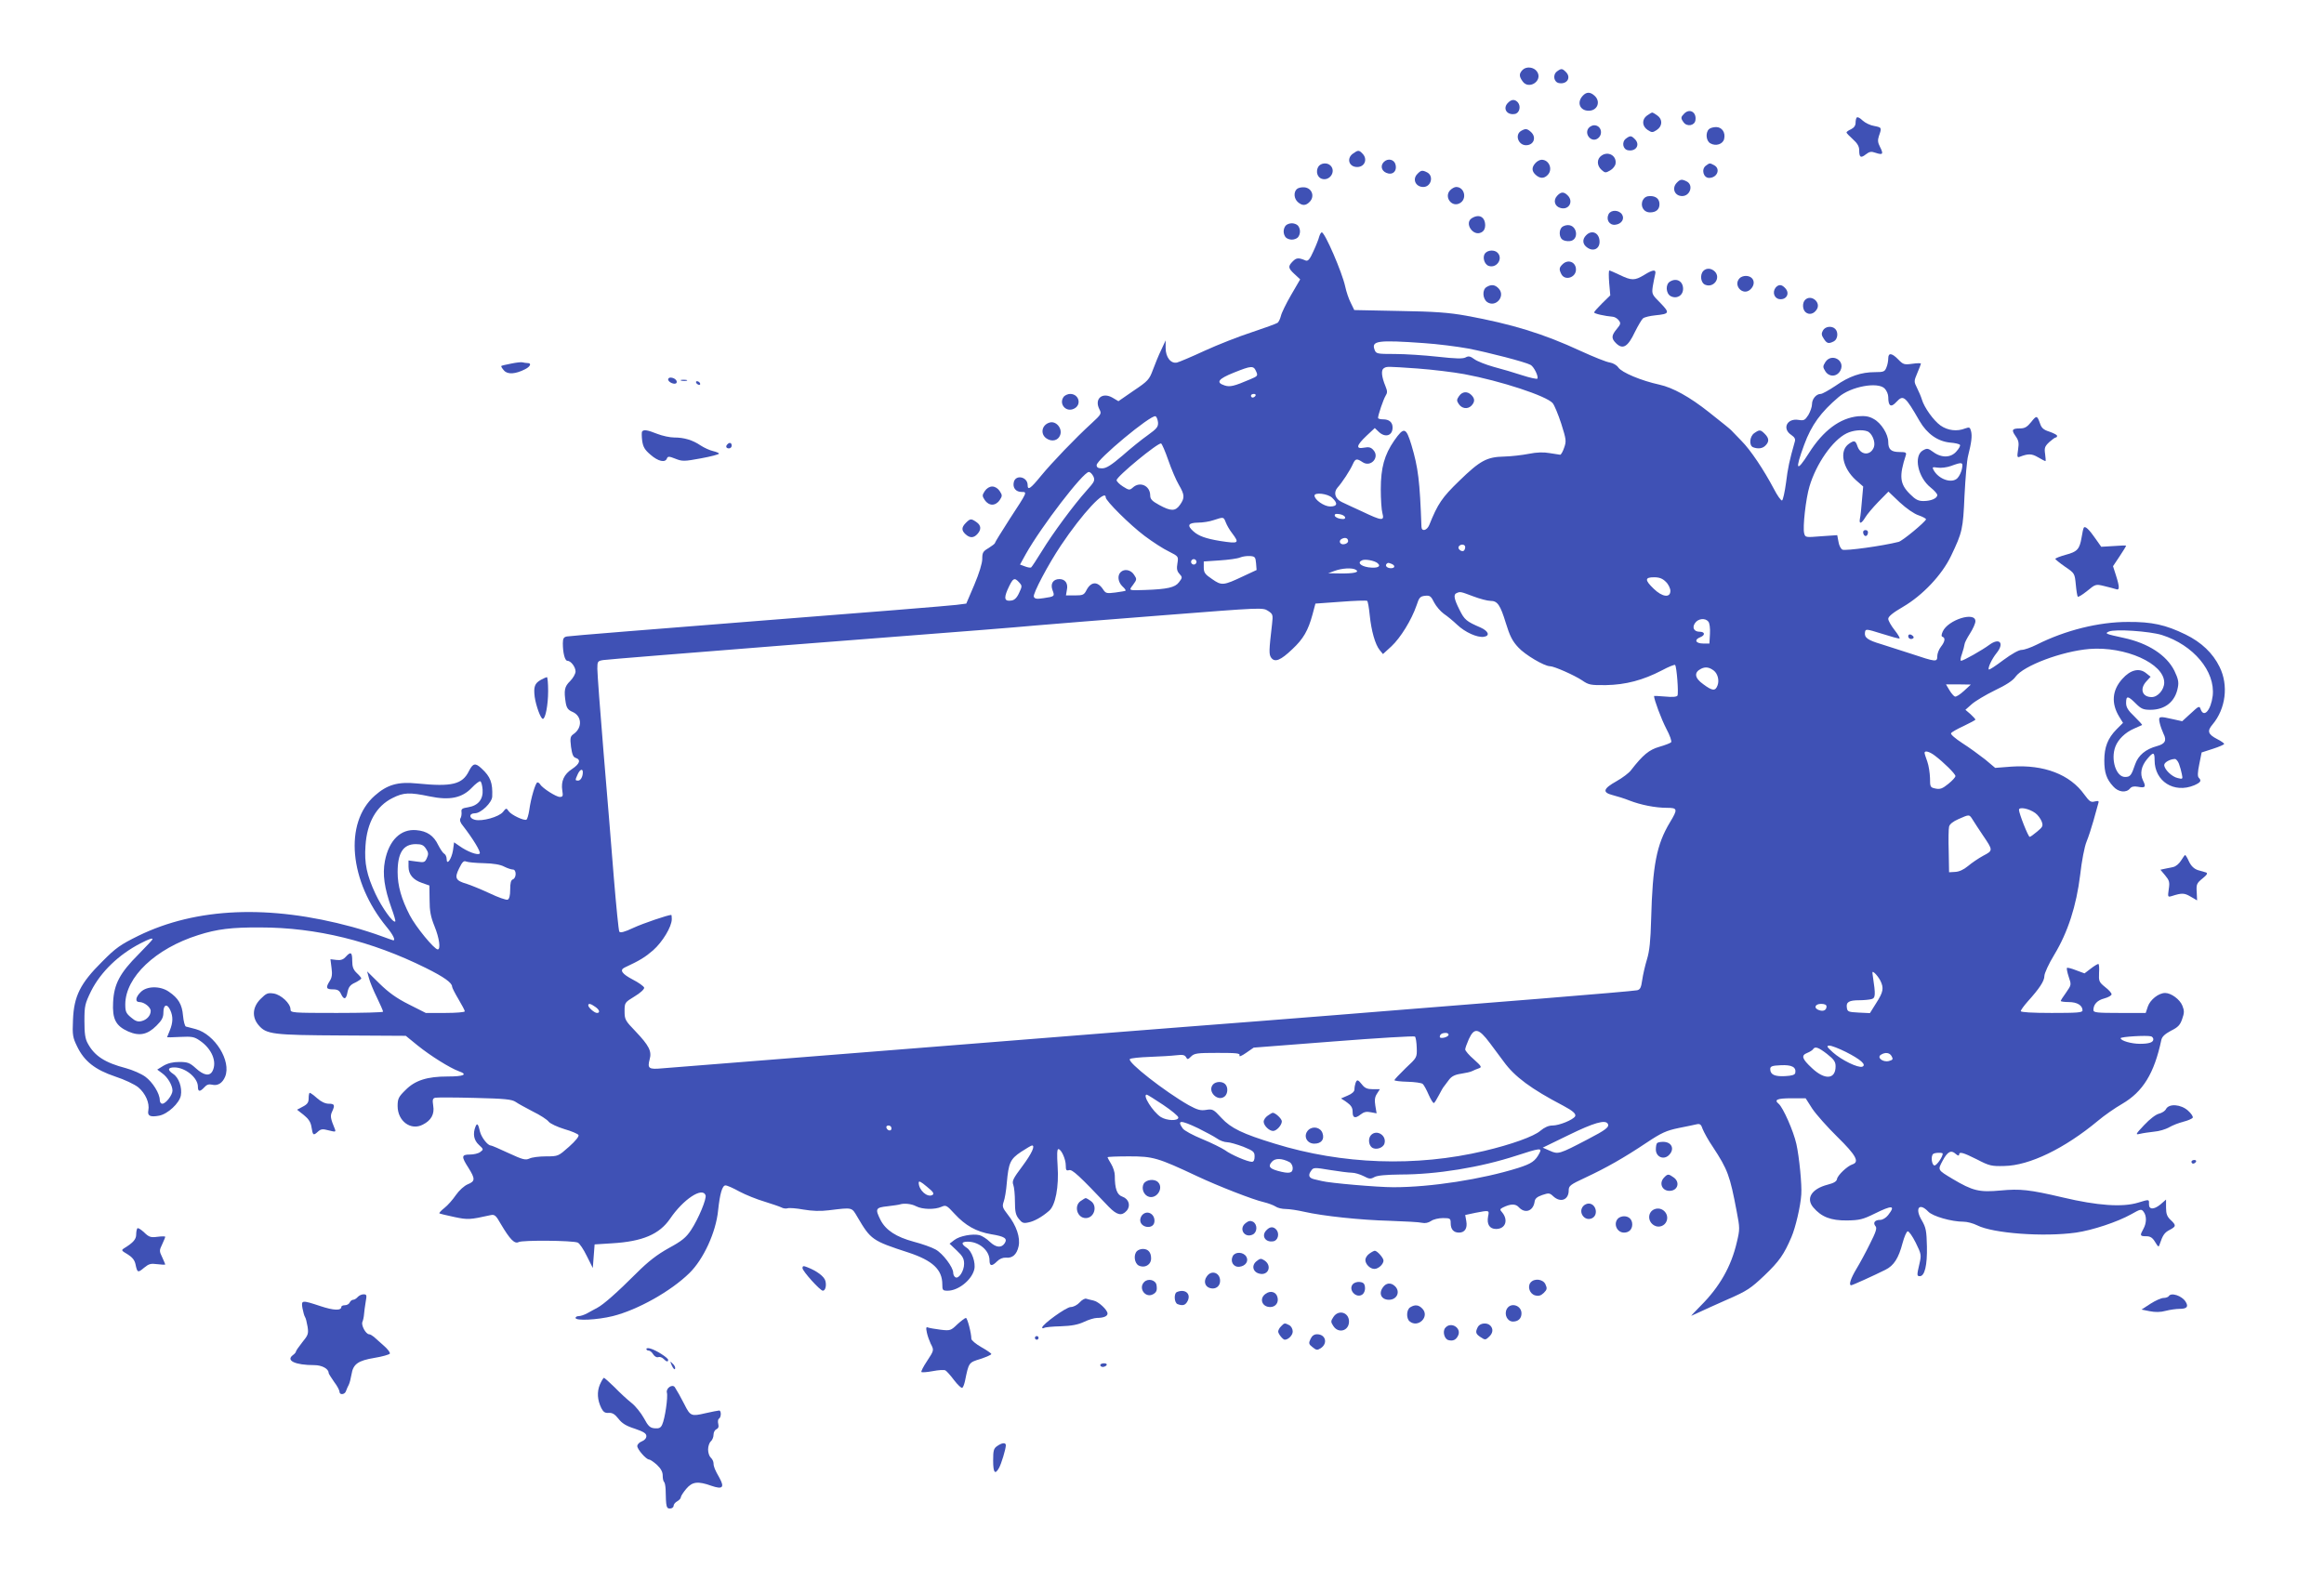 <?xml version="1.0" standalone="no"?>
<!DOCTYPE svg PUBLIC "-//W3C//DTD SVG 20010904//EN"
 "http://www.w3.org/TR/2001/REC-SVG-20010904/DTD/svg10.dtd">
<svg version="1.0" xmlns="http://www.w3.org/2000/svg"
 width="1280pt" height="878pt" viewBox="0 0 1280 878"
 preserveAspectRatio="xMidYMid meet">
<g transform="translate(0,878) scale(0.1,-0.1)"
fill="#3f51b5" stroke="none">
<path d="M8386 8395 c-20 -21 -20 -35 0 -63 34 -49 113 3 80 53 -17 26 -59 31
-80 10z"/>
<path d="M8576 8387 c-26 -19 -18 -61 12 -65 44 -7 67 32 36 62 -19 19 -25 20
-48 3z"/>
<path d="M8717 8252 c-34 -37 -15 -82 33 -82 49 0 68 51 32 83 -24 22 -45 21
-65 -1z"/>
<path d="M8306 8214 c-31 -30 -8 -69 36 -62 26 3 37 41 18 64 -16 18 -35 18
-54 -2z"/>
<path d="M9276 8154 c-19 -19 -20 -25 -3 -48 19 -26 61 -18 65 12 7 44 -32 67
-62 36z"/>
<path d="M9072 8144 c-30 -21 -29 -59 3 -80 23 -15 27 -15 50 0 32 21 33 59 3
80 -12 9 -25 16 -28 16 -3 0 -16 -7 -28 -16z"/>
<path d="M10227 8133 c-4 -3 -7 -17 -7 -30 0 -15 -9 -27 -25 -35 -14 -6 -25
-14 -25 -18 0 -3 16 -20 35 -37 25 -22 35 -40 35 -60 0 -40 8 -46 37 -23 20
15 29 17 54 8 39 -13 44 -7 24 32 -13 25 -14 38 -6 62 16 45 15 46 -26 54 -21
3 -50 17 -64 30 -14 14 -28 21 -32 17z"/>
<path d="M8750 8075 c-26 -32 13 -81 48 -59 34 22 22 74 -18 74 -10 0 -23 -7
-30 -15z"/>
<path d="M9412 8068 c-20 -20 -15 -66 9 -78 30 -17 68 -4 75 24 9 36 -12 66
-44 66 -16 0 -33 -5 -40 -12z"/>
<path d="M8378 8059 c-36 -21 -16 -79 27 -79 43 0 59 44 27 73 -21 19 -30 20
-54 6z"/>
<path d="M8956 8017 c-26 -19 -18 -61 12 -65 44 -7 67 32 36 62 -19 19 -25 20
-48 3z"/>
<path d="M7452 7934 c-37 -26 -23 -74 23 -74 42 0 59 44 29 74 -19 20 -24 20
-52 0z"/>
<path d="M8821 7923 c-27 -18 -27 -55 0 -79 19 -17 23 -17 47 -3 15 8 28 25
30 37 7 44 -40 71 -77 45z"/>
<path d="M7622 7888 c-20 -20 -14 -48 13 -60 34 -15 61 8 51 46 -7 28 -42 36
-64 14z"/>
<path d="M8457 7882 c-22 -24 -21 -45 1 -65 23 -21 46 -22 66 -1 30 30 9 84
-33 84 -10 0 -25 -8 -34 -18z"/>
<path d="M7260 7860 c-14 -26 -4 -57 20 -65 44 -14 80 41 48 73 -19 19 -56 14
-68 -8z"/>
<path d="M9395 7867 c-26 -20 -13 -67 18 -67 45 0 65 50 28 70 -25 13 -24 13
-46 -3z"/>
<path d="M7805 7820 c-27 -29 -7 -70 34 -70 43 0 59 60 22 80 -27 14 -35 13
-56 -10z"/>
<path d="M9236 7774 c-30 -30 -13 -74 29 -74 44 0 63 60 26 80 -27 14 -37 13
-55 -6z"/>
<path d="M7142 7738 c-18 -18 -15 -52 6 -71 25 -22 45 -21 67 3 27 30 10 74
-30 78 -17 2 -36 -3 -43 -10z"/>
<path d="M7986 7731 c-33 -37 10 -94 53 -71 43 22 28 90 -19 90 -9 0 -25 -9
-34 -19z"/>
<path d="M8576 7701 c-23 -25 -13 -59 20 -67 46 -12 72 37 38 70 -21 21 -37
20 -58 -3z"/>
<path d="M9049 7679 c-17 -33 3 -69 39 -69 33 0 52 16 52 45 0 29 -19 45 -52
45 -18 0 -31 -7 -39 -21z"/>
<path d="M8860 7601 c-16 -31 4 -63 37 -59 34 4 52 32 37 56 -16 26 -60 28
-74 3z"/>
<path d="M8108 7579 c-46 -26 5 -104 51 -79 14 7 21 21 21 38 0 46 -32 65 -72
41z"/>
<path d="M7082 7538 c-7 -7 -12 -21 -12 -33 0 -12 5 -26 12 -33 7 -7 21 -12
33 -12 12 0 26 5 33 12 7 7 12 21 12 33 0 12 -5 26 -12 33 -7 7 -21 12 -33 12
-12 0 -26 -5 -33 -12z"/>
<path d="M8602 7528 c-16 -16 -15 -53 2 -67 8 -7 27 -11 43 -9 51 6 41 88 -11
88 -12 0 -27 -5 -34 -12z"/>
<path d="M7266 7477 c-3 -13 -17 -49 -32 -81 -20 -45 -30 -56 -43 -51 -38 16
-50 16 -70 -4 -28 -28 -27 -38 9 -71 l31 -29 -50 -86 c-28 -48 -53 -100 -56
-115 -4 -16 -12 -33 -18 -38 -7 -5 -70 -28 -142 -52 -71 -23 -188 -69 -260
-102 -71 -33 -140 -62 -152 -65 -34 -8 -63 29 -63 80 l0 42 -24 -52 c-14 -28
-34 -78 -46 -110 -20 -54 -27 -62 -106 -115 l-84 -58 -32 19 c-57 33 -102 -6
-73 -63 13 -25 11 -28 -43 -78 -90 -82 -219 -217 -279 -290 -57 -70 -73 -81
-73 -50 0 45 -65 60 -76 17 -8 -32 11 -55 43 -55 32 0 32 1 -66 -149 -44 -69
-81 -128 -81 -132 0 -4 -16 -16 -35 -28 -31 -18 -35 -25 -35 -60 0 -24 -17
-79 -44 -143 l-44 -103 -54 -7 c-29 -4 -519 -44 -1088 -88 -569 -45 -1045 -83
-1057 -86 -18 -3 -23 -11 -23 -38 0 -52 11 -96 25 -96 19 0 45 -34 45 -59 0
-12 -13 -36 -30 -53 -31 -30 -35 -51 -24 -120 5 -28 13 -39 36 -49 53 -22 57
-87 8 -122 -19 -13 -21 -21 -15 -71 6 -42 12 -57 26 -61 30 -10 22 -33 -20
-61 -45 -29 -62 -68 -54 -119 5 -30 3 -35 -14 -35 -20 0 -95 48 -108 69 -3 6
-10 11 -15 11 -10 0 -36 -86 -45 -153 -4 -26 -11 -49 -15 -52 -13 -8 -84 26
-98 46 -13 19 -14 19 -32 -4 -22 -27 -114 -53 -154 -43 -34 8 -34 36 0 36 33
0 94 59 95 92 3 76 -9 109 -59 155 -34 32 -47 29 -69 -14 -36 -74 -94 -88
-284 -69 -107 11 -166 -6 -235 -67 -170 -150 -141 -473 66 -724 34 -41 50 -73
36 -73 -2 0 -32 11 -68 24 -35 13 -106 36 -158 50 -456 124 -859 107 -1178
-49 -99 -49 -124 -66 -200 -143 -120 -119 -155 -190 -160 -320 -4 -84 -1 -98
23 -147 39 -81 99 -128 209 -165 52 -17 107 -43 128 -60 39 -33 63 -86 55
-127 -6 -30 10 -38 59 -29 48 9 112 69 120 111 8 44 -11 99 -42 119 -33 22
-30 36 6 36 61 0 130 -57 130 -106 0 -29 11 -30 36 -3 12 14 25 18 41 14 32
-8 58 8 73 44 35 86 -56 233 -162 262 -24 6 -48 13 -54 14 -6 2 -13 29 -16 60
-5 62 -26 97 -78 132 -47 33 -122 32 -155 -2 -29 -28 -32 -55 -7 -55 26 0 62
-28 62 -49 0 -25 -21 -49 -51 -56 -19 -5 -34 0 -57 20 -28 23 -32 33 -32 73 1
150 167 307 402 381 103 33 184 43 342 42 308 0 613 -75 911 -223 101 -50 145
-82 145 -103 0 -6 16 -37 35 -69 19 -32 35 -62 35 -67 0 -5 -48 -9 -107 -9
l-108 0 -93 47 c-68 34 -112 66 -162 115 l-68 67 10 -37 c5 -20 25 -69 44
-107 19 -39 34 -74 34 -78 0 -4 -115 -7 -255 -7 -248 0 -255 1 -255 20 0 32
-51 80 -92 87 -33 5 -41 2 -73 -30 -44 -44 -49 -99 -11 -144 43 -51 78 -55
461 -57 l350 -2 65 -53 c72 -58 178 -124 227 -142 52 -18 28 -29 -61 -29 -113
0 -180 -21 -233 -75 -38 -37 -43 -48 -43 -88 0 -83 73 -137 139 -102 46 23 65
58 57 104 -5 33 -3 40 11 44 10 2 108 2 218 -1 168 -4 204 -8 225 -22 14 -10
57 -33 95 -53 39 -19 78 -44 87 -56 9 -11 48 -29 87 -41 39 -11 73 -26 77 -32
5 -7 -16 -33 -52 -65 -59 -52 -59 -53 -126 -53 -37 0 -78 -5 -92 -12 -22 -10
-37 -6 -115 30 -49 23 -93 42 -98 42 -17 0 -51 44 -59 75 -10 44 -16 51 -25
29 -16 -40 -9 -75 18 -100 27 -25 27 -26 8 -40 -10 -8 -36 -14 -57 -14 -47 0
-48 -11 -8 -73 38 -61 38 -74 -4 -91 -19 -8 -47 -33 -65 -59 -17 -25 -45 -57
-63 -71 -18 -14 -30 -27 -28 -30 3 -2 39 -11 82 -20 75 -16 86 -15 199 10 23
5 30 0 57 -48 51 -86 76 -112 99 -100 21 11 296 9 325 -3 10 -4 32 -37 50 -74
l33 -66 5 65 5 65 95 6 c170 10 262 50 321 136 72 106 177 176 195 129 7 -19
-39 -130 -80 -192 -27 -41 -50 -60 -122 -99 -66 -37 -113 -73 -179 -139 -107
-107 -181 -172 -215 -190 -14 -7 -38 -21 -55 -30 -16 -9 -38 -16 -47 -16 -10
0 -18 -4 -18 -10 0 -17 120 -11 205 10 136 34 319 136 422 237 77 75 146 224
158 344 10 94 23 139 41 139 9 0 43 -15 77 -34 34 -18 96 -43 137 -55 41 -13
83 -27 93 -32 10 -6 26 -8 35 -5 10 3 49 0 87 -7 47 -8 93 -10 140 -4 133 16
125 18 158 -38 73 -124 81 -130 281 -195 133 -44 186 -94 186 -175 0 -32 2
-35 30 -35 58 0 132 59 146 117 9 36 -13 101 -41 119 -33 22 -31 34 5 34 63 0
120 -49 120 -102 0 -34 13 -35 42 -6 14 14 32 21 48 20 36 -4 60 17 70 62 11
48 -12 116 -60 176 -28 36 -31 44 -22 70 6 16 14 62 17 102 10 113 19 133 79
173 29 19 56 35 60 35 19 0 -1 -44 -53 -114 -51 -68 -58 -82 -50 -103 5 -13 9
-55 9 -92 0 -54 4 -74 21 -95 18 -23 26 -26 53 -20 32 6 75 30 114 64 35 29
55 132 47 248 -4 61 -3 92 4 92 16 0 41 -55 41 -90 0 -26 3 -30 18 -26 17 6
56 -30 219 -202 45 -46 71 -52 98 -22 24 27 13 65 -23 78 -30 10 -42 43 -42
117 0 17 -9 45 -20 63 -11 18 -20 35 -20 37 0 3 54 5 119 5 132 0 157 -7 376
-110 115 -54 307 -129 365 -142 25 -6 54 -17 65 -24 11 -8 36 -14 57 -14 20 0
65 -7 100 -15 105 -24 314 -46 473 -50 83 -3 162 -7 177 -11 17 -4 35 0 50 10
12 9 42 16 65 16 40 0 43 -2 43 -28 0 -34 16 -52 46 -52 32 0 47 24 40 63 l-6
34 56 12 c78 15 77 15 70 -20 -8 -43 8 -69 44 -69 52 0 69 49 33 92 -13 14
-12 18 4 26 42 21 70 22 88 2 34 -37 79 -22 87 29 2 18 13 28 42 38 36 12 41
12 61 -7 40 -37 85 -20 85 32 0 26 8 32 94 72 113 53 209 107 336 192 81 54
108 66 175 80 44 9 90 18 101 21 17 4 24 -2 32 -27 7 -17 31 -62 56 -98 82
-125 94 -158 131 -354 18 -93 18 -100 1 -171 -31 -134 -95 -246 -199 -350 -33
-33 -56 -58 -51 -55 5 2 25 11 44 20 19 9 89 41 155 70 108 47 128 61 202 131
83 79 109 117 150 213 22 51 50 169 54 234 4 52 -11 206 -27 278 -16 72 -73
200 -97 221 -28 23 -9 31 71 31 l77 0 37 -58 c21 -31 83 -101 138 -155 102
-100 123 -138 83 -151 -28 -9 -81 -59 -85 -80 -2 -14 -17 -23 -52 -32 -88 -23
-121 -75 -79 -125 45 -53 97 -73 186 -72 69 1 88 6 151 37 99 49 118 47 75 -8
-12 -15 -30 -26 -44 -26 -29 0 -41 -16 -25 -35 9 -10 2 -32 -31 -97 -22 -45
-56 -108 -75 -139 -31 -52 -43 -89 -28 -89 7 0 124 53 188 85 47 23 73 64 95
148 9 33 21 62 28 64 6 2 26 -26 44 -62 31 -63 32 -68 21 -116 -15 -64 -15
-69 2 -69 27 0 41 61 39 163 -2 86 -5 104 -28 144 -40 66 -15 101 35 49 24
-26 128 -56 195 -56 20 0 53 -9 75 -20 87 -44 364 -65 544 -40 91 13 229 59
304 101 53 30 56 30 69 13 17 -23 16 -62 -2 -94 -20 -36 -19 -40 15 -40 23 0
35 -7 50 -32 17 -28 20 -30 25 -12 17 50 26 64 55 79 36 19 37 25 5 55 -19 18
-25 33 -25 68 l0 44 -31 -27 c-37 -30 -64 -29 -63 3 1 26 2 26 -60 7 -86 -26
-222 -17 -416 29 -183 43 -234 48 -341 38 -118 -11 -154 -2 -265 64 -83 50
-82 48 -55 99 27 51 47 62 72 39 11 -10 19 -12 19 -6 0 20 21 14 99 -25 67
-35 80 -38 150 -36 138 2 332 96 516 249 33 28 93 70 133 93 115 67 177 168
216 352 4 19 20 33 53 51 39 19 51 32 62 65 12 34 12 45 1 73 -14 35 -62 70
-95 70 -36 0 -82 -37 -95 -74 l-12 -36 -144 0 c-124 0 -144 2 -144 16 0 31 21
54 60 64 22 6 40 16 40 23 0 7 -16 25 -36 40 -33 27 -35 32 -33 78 2 27 0 49
-4 49 -4 0 -23 -11 -42 -26 l-34 -26 -46 17 c-25 10 -48 16 -51 13 -2 -3 2
-25 10 -49 15 -44 15 -44 -14 -86 -17 -23 -30 -44 -30 -47 0 -3 20 -6 44 -6
46 0 76 -18 76 -46 0 -12 -29 -14 -170 -14 -109 0 -170 4 -170 10 0 6 17 29
38 53 65 72 92 113 92 141 0 14 24 67 54 116 76 126 122 270 143 440 8 74 24
157 35 183 11 27 28 79 38 115 10 37 21 77 25 90 7 21 5 22 -18 17 -21 -6 -29
0 -57 38 -79 111 -223 166 -401 154 l-90 -7 -56 47 c-32 25 -88 66 -126 90
-38 25 -65 48 -61 54 3 6 35 24 70 40 35 17 64 32 64 35 0 3 -12 16 -27 30
l-28 24 35 31 c19 17 76 51 127 76 61 29 100 54 114 75 44 61 254 140 406 153
198 16 413 -80 413 -185 0 -39 -35 -80 -69 -80 -53 0 -68 46 -28 88 l22 24
-25 20 c-37 30 -86 19 -131 -32 -56 -62 -62 -134 -17 -208 l21 -34 -36 -36
c-48 -49 -67 -98 -67 -171 0 -67 12 -103 49 -143 28 -32 71 -37 92 -12 9 11
22 14 44 10 41 -8 46 -1 28 35 -18 37 -10 79 24 119 33 39 40 38 40 -8 0 -116
107 -184 218 -138 36 16 42 25 25 42 -7 7 -6 31 3 74 l13 65 62 20 c34 11 62
23 62 27 0 4 -17 16 -39 27 -50 26 -56 44 -25 80 73 87 89 216 39 317 -37 76
-100 136 -188 179 -109 53 -184 70 -317 69 -161 0 -345 -46 -502 -125 -32 -16
-69 -29 -83 -29 -16 0 -55 -22 -101 -56 -41 -31 -77 -55 -80 -52 -7 8 17 59
43 91 44 55 16 86 -40 45 -39 -29 -143 -88 -156 -88 -5 0 -3 17 5 38 7 20 13
44 14 52 0 8 14 35 30 60 16 25 30 55 30 68 0 55 -151 8 -180 -57 -8 -18 -8
-27 -1 -29 17 -6 13 -27 -9 -55 -11 -14 -20 -37 -20 -52 0 -33 -7 -32 -145 14
-49 16 -123 40 -162 52 -78 23 -96 37 -91 67 3 18 7 18 93 -9 50 -16 93 -28
97 -26 4 1 -8 22 -27 46 -19 24 -35 52 -35 62 0 13 26 34 81 66 108 63 215
176 265 281 62 130 66 146 74 332 5 96 13 195 20 220 18 71 23 108 16 135 -6
22 -9 23 -32 15 -45 -18 -96 -12 -136 16 -38 27 -90 99 -103 144 -4 14 -16 42
-26 62 -18 36 -18 38 1 83 11 26 20 49 20 52 0 3 -22 3 -48 -1 -44 -6 -50 -4
-77 24 -35 36 -55 38 -55 6 0 -14 -4 -36 -10 -50 -9 -23 -15 -26 -63 -26 -77
0 -143 -23 -217 -75 -36 -24 -73 -45 -82 -45 -25 0 -48 -28 -48 -57 0 -14 -9
-40 -20 -59 -19 -29 -24 -32 -55 -27 -63 10 -91 -49 -39 -83 19 -13 24 -23 19
-38 -29 -102 -38 -143 -48 -225 -7 -52 -17 -96 -22 -98 -6 -1 -26 27 -45 64
-55 104 -128 214 -179 265 -25 26 -50 52 -56 58 -5 6 -60 50 -122 99 -107 85
-200 136 -273 152 -101 22 -208 67 -227 95 -8 12 -28 24 -46 27 -18 2 -90 31
-162 64 -205 95 -378 148 -630 194 -95 17 -172 23 -368 26 l-248 5 -19 39
c-11 21 -25 62 -31 91 -17 78 -112 298 -129 298 -4 0 -10 -10 -14 -23z m576
-587 c75 -5 185 -19 245 -30 113 -22 314 -74 343 -90 19 -10 46 -67 37 -76 -3
-3 -41 5 -84 19 -43 14 -113 35 -156 46 -43 12 -91 31 -106 42 -23 17 -33 19
-49 10 -15 -8 -55 -7 -154 4 -73 8 -179 15 -236 15 -97 0 -103 1 -111 23 -19
50 17 55 271 37z m-924 -155 c11 -24 10 -27 -31 -44 -91 -39 -113 -44 -143
-34 -49 16 -34 36 51 70 97 39 109 40 123 8z m890 15 c81 -6 197 -20 257 -31
199 -37 453 -120 487 -160 9 -11 30 -61 47 -113 27 -86 29 -96 16 -132 -7 -21
-17 -39 -22 -39 -4 1 -30 5 -58 9 -33 6 -71 5 -115 -4 -36 -7 -96 -14 -135
-15 -95 -2 -132 -21 -248 -134 -95 -92 -118 -126 -165 -243 -13 -31 -42 -38
-43 -10 -9 253 -18 326 -55 450 -30 99 -41 102 -95 25 -54 -78 -74 -150 -74
-268 0 -55 4 -115 9 -132 12 -44 -2 -43 -111 9 -49 22 -99 46 -112 52 -37 17
-48 52 -25 79 27 30 70 96 85 130 14 31 21 33 54 11 45 -30 96 27 59 67 -13
15 -25 18 -51 13 -47 -9 -43 12 13 65 l46 43 22 -21 c36 -34 76 -21 76 24 0
29 -19 45 -52 45 -15 0 -28 3 -28 8 0 16 29 101 41 121 11 17 11 26 0 53 -22
53 -25 89 -10 99 18 11 12 11 187 -1z m2572 -110 c11 -11 20 -32 20 -47 0 -51
15 -60 45 -27 38 41 48 33 128 -106 41 -70 99 -111 167 -118 28 -2 53 -8 55
-13 3 -4 -5 -20 -19 -35 -30 -36 -82 -38 -128 -4 -29 21 -34 22 -57 9 -53 -30
-28 -149 43 -205 20 -16 36 -34 36 -41 0 -18 -34 -33 -76 -33 -29 0 -44 8 -74
38 -57 56 -61 99 -23 215 4 14 -1 17 -34 17 -47 0 -63 14 -63 55 0 43 -39 105
-80 127 -26 15 -48 18 -86 15 -100 -10 -192 -78 -271 -203 -70 -110 -78 -95
-26 46 40 109 92 180 190 263 68 58 215 85 253 47z m-3465 -40 c-3 -5 -10 -10
-16 -10 -5 0 -9 5 -9 10 0 6 7 10 16 10 8 0 12 -4 9 -10z m-537 -146 c2 -25
-6 -35 -56 -71 -33 -23 -96 -74 -140 -113 -62 -53 -89 -70 -112 -70 -22 0 -30
5 -30 18 0 30 298 278 324 269 6 -2 12 -17 14 -33z m3907 -50 c26 -10 46 -59
36 -87 -18 -48 -72 -46 -90 3 -11 34 -18 36 -48 15 -54 -38 -35 -133 39 -200
l40 -35 -7 -78 c-3 -42 -8 -87 -11 -99 -6 -32 8 -29 29 6 9 16 42 55 72 86
l56 57 62 -59 c38 -35 80 -64 105 -72 23 -8 41 -18 40 -22 -7 -17 -130 -119
-151 -124 -91 -23 -290 -50 -309 -43 -9 4 -19 23 -22 43 l-7 37 -88 -6 c-86
-7 -88 -7 -94 16 -9 32 9 192 29 258 37 125 127 255 205 293 35 17 85 22 114
11z m-3850 -160 c17 -49 43 -110 58 -135 32 -55 33 -72 6 -110 -25 -36 -50
-36 -114 -1 -40 22 -50 32 -50 54 -1 53 -57 78 -96 42 -17 -15 -21 -15 -54 6
-19 12 -35 28 -35 35 0 20 227 207 245 202 5 -2 23 -44 40 -93z m4371 -46 c-3
-17 -14 -40 -24 -51 -30 -33 -105 -8 -133 45 -8 15 -5 16 23 12 18 -3 51 1 73
9 63 23 68 22 61 -15z m-4784 -42 c10 -23 6 -30 -37 -78 -70 -78 -187 -236
-246 -333 -29 -47 -56 -88 -60 -91 -4 -2 -19 0 -34 6 l-27 10 32 58 c86 153
316 452 347 452 8 0 18 -11 25 -24z m1315 -118 c33 -31 29 -48 -11 -48 -33 0
-86 37 -86 60 0 19 73 11 97 -12z m-1247 2 c0 -19 134 -152 214 -212 44 -33
104 -72 134 -86 53 -27 53 -27 47 -65 -5 -29 -3 -43 11 -58 17 -19 17 -21 -3
-47 -21 -28 -64 -38 -188 -42 -91 -3 -89 -4 -64 29 21 29 21 31 5 55 -18 28
-54 34 -74 14 -19 -19 -14 -55 10 -78 12 -11 20 -21 17 -24 -2 -2 -27 -6 -56
-10 -48 -6 -53 -5 -68 18 -30 45 -66 43 -91 -5 -13 -26 -20 -29 -64 -29 l-49
0 5 30 c8 36 -9 60 -41 60 -35 0 -51 -26 -38 -61 13 -34 12 -35 -49 -44 -38
-6 -49 -4 -54 8 -6 17 80 179 149 282 119 178 247 315 247 265z m1318 -108 c3
-10 -4 -13 -24 -10 -15 2 -29 9 -32 16 -3 10 4 13 24 10 15 -2 29 -9 32 -16z
m-657 -29 c6 -16 21 -42 35 -60 42 -56 38 -59 -66 -43 -79 13 -118 27 -147 53
-37 33 -29 47 25 48 26 0 65 6 87 14 55 18 54 18 66 -12z m674 -104 c0 -8 -10
-15 -22 -17 -25 -4 -33 22 -10 31 18 8 32 2 32 -14z m645 -33 c0 -8 -4 -17 -8
-20 -13 -8 -35 11 -28 23 10 16 36 14 36 -3z m-1152 -88 l3 -38 -73 -34 c-110
-52 -119 -53 -172 -16 -39 26 -46 36 -46 64 l0 33 88 6 c48 3 98 10 112 16 14
6 39 9 55 8 27 -2 30 -6 33 -39z m-328 7 c0 -8 -7 -15 -15 -15 -8 0 -15 7 -15
15 0 8 7 15 15 15 8 0 15 -7 15 -15z m997 -7 c23 -19 -1 -30 -51 -23 -44 7
-62 27 -33 39 17 7 67 -2 84 -16z m77 -4 c22 -9 20 -24 -3 -24 -21 0 -34 13
-24 24 8 7 8 7 27 0z m-196 -33 c22 -13 -11 -21 -86 -20 l-67 1 35 13 c40 15
99 19 118 6z m1707 -66 c14 -13 25 -36 25 -50 0 -40 -45 -34 -92 12 -50 48
-49 63 2 63 30 0 47 -7 65 -25z m-3561 -4 c16 -18 16 -21 -1 -57 -12 -27 -26
-40 -42 -42 -37 -6 -43 10 -22 59 30 66 37 71 65 40z m2500 -76 c37 -14 79
-25 95 -25 39 0 54 -22 85 -123 21 -69 36 -99 68 -133 37 -41 144 -104 175
-104 23 0 135 -50 177 -78 36 -25 47 -27 132 -26 108 2 203 27 307 81 37 20
70 33 73 30 9 -9 20 -157 13 -169 -5 -7 -28 -9 -68 -5 -34 3 -61 4 -61 3 0
-20 40 -127 67 -179 21 -39 32 -72 27 -76 -5 -5 -34 -16 -65 -25 -56 -16 -90
-44 -156 -129 -11 -15 -47 -42 -79 -60 -75 -42 -80 -62 -22 -77 24 -6 66 -19
93 -30 62 -24 142 -40 206 -40 59 0 61 -7 16 -81 -73 -122 -95 -234 -103 -534
-3 -117 -9 -175 -23 -220 -10 -33 -22 -84 -26 -113 -6 -42 -11 -53 -28 -57
-12 -3 -245 -23 -517 -45 -272 -22 -632 -51 -800 -64 -168 -14 -512 -41 -765
-61 -253 -19 -599 -47 -770 -60 -170 -14 -623 -50 -1005 -80 -1083 -86 -1440
-114 -1512 -120 -75 -7 -83 -1 -70 49 13 45 -3 76 -78 155 -56 58 -60 65 -60
110 0 48 1 49 55 82 32 19 54 40 53 48 -2 8 -30 28 -63 45 -59 31 -74 52 -45
66 84 39 113 57 157 95 52 46 103 130 103 172 0 13 -1 23 -3 23 -18 0 -154
-46 -208 -71 -51 -24 -73 -29 -78 -21 -4 7 -17 139 -30 295 -12 155 -38 468
-57 696 -19 228 -34 433 -34 457 0 41 2 43 33 48 17 3 466 39 997 81 1237 96
1208 94 1390 110 85 7 400 33 700 56 537 42 545 43 574 24 27 -18 28 -21 22
-74 -17 -146 -18 -166 -4 -185 20 -26 51 -14 116 48 61 57 87 103 111 191 l16
60 139 10 c76 6 141 8 146 5 4 -3 10 -38 14 -78 9 -88 30 -162 55 -193 l18
-22 47 43 c50 47 110 144 138 225 14 44 20 50 47 53 26 3 33 -2 50 -37 11 -21
35 -49 53 -62 18 -12 51 -39 73 -60 44 -42 111 -72 147 -67 36 5 27 31 -17 51
-79 34 -89 43 -116 97 -31 61 -35 86 -16 93 20 9 22 8 91 -18z m1295 -139 c7
-8 11 -37 9 -68 l-3 -53 -34 0 c-42 0 -52 21 -16 35 28 11 26 30 -4 30 -31 0
-43 23 -25 48 17 25 56 29 73 8z m2498 -74 c174 -55 295 -200 280 -335 -10
-79 -48 -123 -66 -75 -7 21 -10 20 -55 -22 l-47 -43 -50 11 c-78 18 -82 17
-74 -20 4 -18 14 -45 21 -60 19 -37 9 -56 -36 -68 -63 -17 -103 -51 -120 -100
-21 -62 -27 -70 -56 -70 -49 0 -80 96 -53 167 15 40 54 78 102 99 23 10 44 19
45 20 2 2 -17 22 -42 47 -36 34 -46 51 -46 75 0 41 10 40 53 -3 30 -30 42 -35
81 -35 81 0 137 45 151 123 6 29 2 48 -19 92 -43 86 -144 152 -279 181 -101
22 -106 24 -82 35 33 15 224 2 292 -19z m-2468 -196 c22 -17 31 -54 21 -81
-12 -33 -28 -32 -79 6 -48 34 -52 65 -12 85 24 12 45 9 70 -10z m1378 -112
c-21 -19 -43 -34 -50 -31 -6 2 -20 18 -30 35 l-19 32 69 0 68 -1 -38 -35z
m-161 -356 c48 -36 114 -101 114 -113 0 -7 -18 -26 -39 -43 -32 -26 -45 -31
-70 -26 -30 6 -31 9 -31 58 -1 28 -7 69 -15 91 -8 22 -15 43 -15 48 0 14 27 7
56 -15z m1345 -45 c6 -16 13 -41 16 -57 6 -28 5 -29 -23 -22 -32 7 -74 48 -74
72 0 14 31 32 58 33 7 1 17 -11 23 -26z m-8791 -47 c0 -25 -12 -46 -26 -46
-17 0 -17 2 -2 35 12 27 28 33 28 11z m-552 -95 c4 -54 -24 -89 -80 -98 -32
-5 -39 -9 -36 -27 1 -11 -1 -27 -6 -34 -5 -9 -1 -24 13 -40 56 -72 101 -146
93 -154 -11 -11 -69 11 -112 42 l-29 20 -6 -44 c-8 -49 -35 -86 -35 -48 0 12
-6 25 -13 29 -8 4 -22 26 -33 47 -25 53 -62 78 -121 83 -86 8 -151 -56 -173
-170 -14 -74 -3 -149 36 -259 14 -38 24 -72 21 -74 -11 -11 -74 77 -109 152
-48 103 -62 169 -55 265 8 128 60 219 149 263 61 31 94 32 204 9 111 -23 179
-9 233 48 20 21 41 37 46 35 6 -1 11 -22 13 -45z m8552 -130 c14 -10 29 -31
35 -46 9 -25 6 -30 -25 -56 -19 -16 -37 -29 -41 -29 -8 0 -59 129 -59 149 0
18 56 7 90 -18z m-344 -38 c10 -16 34 -53 55 -84 57 -84 57 -84 2 -113 -26
-14 -64 -40 -84 -57 -24 -20 -49 -31 -70 -32 l-34 -2 -2 115 c-2 63 -1 125 2
136 3 14 22 29 52 42 61 27 59 27 79 -5z m-8520 -158 c14 -21 15 -30 5 -52
-11 -24 -15 -25 -56 -19 l-45 6 0 -34 c0 -43 25 -73 75 -90 l40 -14 1 -79 c0
-61 6 -93 27 -145 27 -66 35 -128 18 -128 -19 0 -121 124 -154 188 -46 89 -67
162 -67 238 0 106 31 154 100 154 31 0 43 -5 56 -25z m319 -80 c52 -1 92 -8
112 -19 18 -9 39 -16 48 -16 20 0 20 -46 0 -54 -11 -4 -15 -20 -15 -56 0 -34
-5 -52 -14 -56 -8 -3 -53 13 -99 35 -47 22 -104 45 -126 52 -62 18 -69 32 -42
86 17 35 25 43 39 37 9 -4 53 -8 97 -9z m-1825 -419 c0 -3 -35 -40 -77 -83
-103 -103 -135 -164 -140 -263 -5 -93 14 -131 83 -162 62 -27 106 -18 156 32
30 30 38 45 38 74 0 43 21 49 38 11 16 -35 15 -68 -3 -112 -8 -19 -15 -36 -15
-37 0 -1 33 0 73 2 63 3 77 1 107 -20 67 -45 97 -118 70 -169 -16 -29 -48 -23
-91 16 -34 31 -46 35 -92 35 -35 0 -63 -7 -87 -21 l-34 -21 27 -20 c31 -22 57
-67 57 -96 0 -24 -37 -72 -56 -72 -8 0 -14 9 -14 20 0 36 -39 99 -80 129 -22
16 -70 37 -107 47 -115 30 -172 67 -209 135 -15 26 -19 56 -19 125 0 84 3 95
37 165 53 105 152 201 273 263 49 25 65 30 65 22z m9516 -227 c21 -42 17 -63
-22 -124 l-35 -56 -62 3 c-57 3 -62 5 -65 27 -5 31 12 41 68 41 25 0 55 3 67
6 23 6 24 22 8 128 -4 25 -3 27 11 15 8 -7 22 -25 30 -40z m-7078 -145 c24
-16 29 -34 10 -34 -14 0 -48 30 -48 42 0 12 13 10 38 -8z m6782 2 c0 -20 -16
-29 -40 -21 -32 10 -25 35 10 35 19 0 30 -5 30 -14z m-1854 -202 c27 -36 61
-82 76 -102 60 -83 150 -150 328 -243 53 -28 73 -46 65 -59 -12 -19 -87 -50
-124 -50 -22 0 -44 -10 -67 -29 -35 -31 -161 -76 -309 -111 -376 -89 -782 -75
-1154 40 -177 54 -241 85 -293 141 -44 48 -49 51 -85 45 -31 -5 -48 0 -96 26
-133 76 -340 238 -324 254 5 5 54 10 110 12 56 2 122 6 146 9 34 4 46 2 53
-10 8 -15 11 -14 28 3 18 18 34 20 146 20 106 0 125 -2 121 -14 -4 -9 12 -3
36 14 l42 29 440 34 c242 19 444 31 448 27 5 -4 9 -32 10 -61 2 -55 1 -55 -61
-113 -34 -33 -62 -63 -62 -66 0 -4 32 -8 72 -9 39 -1 77 -6 84 -12 6 -5 21
-32 33 -60 12 -27 25 -48 29 -45 4 2 16 22 27 43 11 21 23 43 28 48 4 6 16 22
27 36 14 19 32 29 66 34 26 4 54 10 63 15 9 5 25 11 36 15 18 6 15 11 -27 49
-27 23 -48 48 -48 55 0 7 9 32 20 57 30 65 54 61 116 -22z m-228 44 c-5 -13
-48 -22 -48 -10 0 14 12 22 33 22 10 0 17 -5 15 -12z m3882 -23 c0 -17 -23
-25 -74 -25 -47 0 -106 17 -106 31 0 8 143 17 168 10 6 -2 12 -9 12 -16z
m-1693 -70 c81 -41 115 -71 90 -81 -23 -8 -114 36 -162 79 -34 31 -37 36 -19
37 12 0 53 -16 91 -35z m-104 -11 c38 -30 47 -43 47 -68 0 -72 -59 -77 -130
-10 -56 52 -61 70 -26 84 13 5 27 14 31 19 11 19 30 12 78 -25z m356 -13 c9
-16 6 -20 -16 -26 -33 -8 -68 20 -43 35 24 15 48 12 59 -9z m-531 -91 c-2 -11
-18 -16 -56 -18 -57 -3 -82 8 -82 39 0 15 10 19 58 21 60 3 86 -10 80 -42z
m-3482 -176 c46 -31 84 -62 84 -70 0 -20 -64 -18 -97 3 -44 29 -103 123 -77
123 3 0 44 -25 90 -56z m193 -129 c40 -20 87 -45 103 -56 16 -12 42 -21 56
-21 15 0 55 -12 90 -25 56 -23 62 -28 62 -54 0 -19 -5 -29 -15 -29 -24 0 -115
39 -148 64 -18 12 -74 40 -125 61 -51 21 -100 47 -108 59 -33 47 -12 47 85 1z
m2256 25 c11 -18 -10 -34 -112 -87 -155 -81 -161 -83 -207 -62 l-39 17 144 70
c137 67 200 85 214 62z m-3945 -26 c0 -17 -22 -14 -28 4 -2 7 3 12 12 12 9 0
16 -7 16 -16z m3569 -136 c-23 -44 -43 -58 -118 -82 -198 -62 -479 -106 -686
-106 -89 0 -352 23 -394 34 -9 2 -28 7 -43 10 -30 7 -35 23 -15 49 11 16 19
16 102 2 50 -8 104 -15 120 -15 17 0 46 -9 66 -19 30 -16 38 -17 59 -5 17 9
63 13 142 14 201 0 441 39 640 104 129 42 143 44 127 14z m2221 -3 c0 -18 -33
-65 -45 -65 -15 0 -22 50 -8 63 8 8 53 9 53 2z m-3597 -47 c9 -5 17 -20 17
-33 0 -28 -20 -32 -82 -15 -47 13 -55 26 -32 51 18 20 55 19 97 -3z m-1968
-181 c-28 -15 -75 27 -75 68 0 12 12 6 45 -22 36 -29 42 -39 30 -46z m-89 -62
c35 -18 103 -19 139 -3 25 11 29 9 73 -39 59 -64 119 -98 201 -112 74 -12 91
-23 75 -49 -18 -28 -48 -25 -82 7 -17 17 -43 33 -57 37 -38 9 -110 -4 -139
-27 l-26 -20 40 -38 c32 -30 40 -45 40 -73 0 -40 -30 -85 -48 -74 -7 4 -12 15
-12 25 0 30 -57 106 -97 128 -21 12 -75 31 -121 43 -96 26 -153 63 -182 119
-31 62 -28 69 38 76 31 4 62 8 67 10 24 8 65 4 91 -10z"/>
<path d="M8036 6598 c-13 -19 -14 -25 -2 -43 17 -26 49 -31 70 -10 20 21 20
39 0 59 -22 22 -50 20 -68 -6z"/>
<path d="M10262 5844 c4 -21 22 -23 26 -1 2 10 -3 17 -13 17 -10 0 -15 -6 -13
-16z"/>
<path d="M7466 2814 c-3 -9 -6 -24 -6 -35 0 -12 -13 -24 -37 -34 l-37 -16 25
-16 c31 -22 39 -33 39 -60 0 -31 14 -36 43 -13 19 15 33 18 57 13 l32 -6 -7
42 c-5 31 -3 48 9 66 l16 25 -39 0 c-30 0 -44 6 -59 25 -23 29 -28 30 -36 9z"/>
<path d="M6680 2805 c-31 -38 27 -96 65 -65 18 15 20 51 3 68 -17 17 -53 15
-68 -3z"/>
<path d="M6982 2634 c-12 -8 -22 -23 -22 -33 0 -21 30 -51 52 -51 19 0 48 32
48 53 0 14 -35 47 -50 47 -3 0 -16 -7 -28 -16z"/>
<path d="M7206 2555 c-30 -30 -10 -75 33 -75 39 0 57 24 45 58 -11 32 -53 41
-78 17z"/>
<path d="M7552 2528 c-17 -17 -15 -53 3 -68 20 -17 62 -5 70 20 14 44 -41 80
-73 48z"/>
<path d="M8736 7484 c-23 -23 -20 -51 8 -69 33 -22 66 -5 66 33 0 49 -42 69
-74 36z"/>
<path d="M8180 7385 c-17 -20 -5 -62 20 -70 44 -14 80 41 48 73 -17 17 -53 15
-68 -3z"/>
<path d="M8606 7324 c-19 -18 -20 -28 -6 -55 20 -37 80 -18 80 26 0 42 -44 59
-74 29z"/>
<path d="M9382 7288 c-21 -21 -15 -68 11 -77 46 -18 86 38 52 73 -19 19 -46
21 -63 4z"/>
<path d="M8863 7221 l6 -68 -45 -44 c-24 -24 -44 -46 -44 -50 0 -7 58 -20 104
-24 10 -1 25 -10 32 -20 12 -15 10 -22 -11 -47 -30 -36 -31 -52 -5 -78 38 -38
66 -21 105 62 17 34 37 68 44 74 8 7 39 14 68 17 79 8 81 13 28 68 -46 46 -48
49 -42 91 4 24 10 53 13 66 8 29 -10 29 -61 -3 -51 -31 -69 -31 -133 0 -29 14
-55 25 -58 25 -4 0 -4 -31 -1 -69z"/>
<path d="M9582 7248 c-39 -39 17 -100 58 -63 34 31 20 75 -25 75 -12 0 -26 -5
-33 -12z"/>
<path d="M9198 7229 c-26 -15 -23 -65 3 -80 34 -18 69 3 69 40 0 42 -36 62
-72 40z"/>
<path d="M8188 7199 c-25 -14 -23 -64 3 -83 47 -32 102 32 64 74 -20 22 -41
25 -67 9z"/>
<path d="M9780 7196 c-20 -25 -8 -61 22 -64 37 -4 57 31 32 59 -20 23 -37 24
-54 5z"/>
<path d="M9942 7128 c-16 -16 -15 -53 3 -68 19 -16 45 -10 61 15 26 39 -31 86
-64 53z"/>
<path d="M10040 6959 c-9 -16 -8 -26 5 -45 17 -27 27 -29 56 -14 21 12 25 50
7 68 -19 19 -56 14 -68 -9z"/>
<path d="M10054 6786 c-15 -24 -15 -28 0 -52 22 -33 65 -30 83 6 27 55 -49 97
-83 46z"/>
<path d="M2815 6777 c-27 -5 -52 -11 -54 -13 -2 -2 4 -13 15 -25 20 -23 63
-20 116 7 30 15 37 34 14 34 -8 0 -20 2 -28 4 -7 2 -35 -1 -63 -7z"/>
<path d="M3680 6690 c0 -16 38 -32 46 -19 7 12 -12 29 -33 29 -7 0 -13 -4 -13
-10z"/>
<path d="M3753 6683 c9 -2 23 -2 30 0 6 3 -1 5 -18 5 -16 0 -22 -2 -12 -5z"/>
<path d="M3835 6670 c3 -5 11 -10 16 -10 6 0 7 5 4 10 -3 6 -11 10 -16 10 -6
0 -7 -4 -4 -10z"/>
<path d="M5860 6596 c-31 -38 9 -89 54 -68 45 20 30 82 -20 82 -12 0 -27 -7
-34 -14z"/>
<path d="M11187 6455 c-22 -27 -35 -35 -61 -35 -44 0 -49 -8 -25 -42 17 -24
20 -37 14 -75 -6 -40 -5 -45 10 -39 47 18 66 17 100 -3 20 -12 38 -21 41 -21
2 0 1 17 -2 39 -5 33 -2 42 22 65 16 14 32 26 36 26 5 0 8 4 8 9 0 5 -19 15
-42 23 -32 10 -44 20 -52 45 -16 45 -19 46 -49 8z"/>
<path d="M5780 6452 c-43 -13 -52 -64 -15 -88 29 -19 63 -11 74 19 14 37 -23
81 -59 69z"/>
<path d="M3536 6402 c-2 -4 -2 -27 1 -50 5 -34 14 -50 46 -77 42 -37 81 -45
90 -21 5 13 12 13 47 -1 38 -15 48 -15 140 2 55 10 100 22 100 26 0 4 -15 10
-32 14 -18 4 -49 18 -69 31 -44 30 -91 44 -146 44 -23 0 -65 9 -93 20 -55 22
-76 25 -84 12z"/>
<path d="M9662 6394 c-26 -18 -30 -69 -6 -78 27 -10 52 -7 68 10 21 21 20 40
-4 64 -24 24 -29 24 -58 4z"/>
<path d="M4007 6333 c-12 -11 -8 -23 8 -23 8 0 15 7 15 15 0 16 -12 20 -23 8z"/>
<path d="M5424 6075 c-15 -23 -15 -27 0 -50 10 -15 26 -25 41 -25 15 0 31 10
41 25 15 23 15 27 0 50 -10 15 -26 25 -41 25 -15 0 -31 -10 -41 -25z"/>
<path d="M5320 5900 c-25 -25 -25 -42 -2 -63 24 -22 45 -21 65 1 23 25 21 48
-5 66 -29 20 -34 20 -58 -4z"/>
<path d="M11477 5873 c-3 -4 -8 -28 -12 -53 -11 -65 -23 -79 -87 -96 -32 -9
-58 -19 -58 -23 1 -3 25 -23 54 -43 53 -36 53 -37 59 -98 3 -34 8 -64 11 -67
3 -3 26 11 52 32 45 37 47 38 92 27 26 -6 55 -14 65 -17 22 -9 22 10 1 76
l-16 50 36 54 c20 30 36 56 36 59 0 2 -31 1 -69 -2 l-68 -4 -31 44 c-35 51
-58 73 -65 61z"/>
<path d="M10510 5275 c0 -8 7 -15 15 -15 8 0 15 4 15 9 0 5 -7 11 -15 15 -9 3
-15 0 -15 -9z"/>
<path d="M2979 5035 c-34 -19 -41 -38 -34 -94 7 -49 33 -121 45 -121 14 0 29
77 29 153 0 42 -3 77 -7 77 -4 -1 -19 -7 -33 -15z"/>
<path d="M12013 4040 c-10 -17 -29 -33 -43 -36 -14 -3 -35 -7 -48 -10 l-23 -5
26 -31 c23 -28 26 -37 20 -76 -6 -43 -6 -45 17 -38 56 18 69 17 103 -3 l36
-21 -2 46 c-3 42 0 49 32 75 25 20 30 29 19 33 -8 2 -28 8 -45 13 -20 7 -36
21 -48 46 -9 20 -19 37 -22 37 -2 0 -12 -14 -22 -30z"/>
<path d="M1904 3509 c-13 -15 -28 -20 -51 -17 l-33 4 6 -48 c5 -35 2 -54 -10
-72 -23 -37 -20 -46 17 -46 26 0 36 -6 45 -25 16 -35 29 -31 36 10 6 28 15 40
42 52 18 9 34 20 34 23 0 4 -11 17 -25 30 -19 18 -25 34 -25 67 0 48 -8 53
-36 22z"/>
<path d="M1700 2730 c0 -23 -7 -33 -32 -46 l-32 -17 37 -29 c27 -22 39 -40 43
-69 7 -44 10 -46 36 -22 16 14 25 15 59 6 36 -9 39 -9 34 6 -25 60 -27 74 -16
97 17 37 14 44 -19 44 -18 0 -42 11 -63 30 -19 17 -37 30 -41 30 -3 0 -6 -13
-6 -30z"/>
<path d="M11930 2671 c-5 -11 -23 -22 -39 -26 -17 -4 -50 -29 -81 -62 -49 -52
-50 -55 -24 -49 16 4 51 9 78 12 27 2 64 13 83 24 19 11 54 25 79 31 24 6 47
16 51 22 3 6 -8 23 -26 39 -39 35 -104 40 -121 9z"/>
<path d="M9127 2483 c-4 -3 -7 -19 -7 -35 0 -40 41 -59 70 -33 36 33 19 75
-30 75 -15 0 -30 -3 -33 -7z"/>
<path d="M12070 2380 c0 -5 4 -10 9 -10 6 0 13 5 16 10 3 6 -1 10 -9 10 -9 0
-16 -4 -16 -10z"/>
<path d="M9166 2294 c-30 -30 -13 -74 29 -74 46 0 60 48 23 74 -28 20 -33 20
-52 0z"/>
<path d="M6299 2259 c-14 -27 1 -64 30 -72 44 -11 81 49 49 81 -20 20 -66 14
-79 -9z"/>
<path d="M5952 2164 c-39 -27 -19 -94 28 -94 47 0 67 67 28 94 -12 9 -25 16
-28 16 -3 0 -16 -7 -28 -16z"/>
<path d="M8722 2138 c-34 -34 6 -90 48 -68 35 19 20 80 -20 80 -9 0 -21 -5
-28 -12z"/>
<path d="M9113 2119 c-39 -15 -40 -69 -1 -90 25 -14 57 -2 67 24 16 41 -25 82
-66 66z"/>
<path d="M6292 2088 c-7 -7 -12 -20 -12 -29 0 -43 72 -53 78 -11 6 42 -37 69
-66 40z"/>
<path d="M8912 2068 c-28 -28 -7 -78 33 -78 27 0 45 18 45 45 0 27 -18 45 -45
45 -12 0 -26 -5 -33 -12z"/>
<path d="M6860 2042 c-40 -32 -4 -85 41 -62 25 14 25 56 0 70 -15 7 -24 5 -41
-8z"/>
<path d="M757 2014 c-4 -4 -7 -20 -7 -35 0 -26 -17 -45 -66 -75 -17 -11 -16
-13 18 -33 26 -16 39 -32 44 -54 10 -48 13 -50 47 -21 27 22 37 25 74 20 24
-3 43 -4 43 -1 0 2 -8 20 -17 40 -16 33 -16 37 0 70 9 20 17 38 17 42 0 3 -19
3 -42 0 -38 -5 -47 -2 -74 24 -17 16 -33 26 -37 23z"/>
<path d="M6976 2004 c-31 -30 -8 -69 36 -62 26 3 37 41 18 64 -16 18 -35 18
-54 -2z"/>
<path d="M6262 1888 c-20 -20 -14 -66 9 -79 33 -17 69 3 69 39 0 33 -16 52
-45 52 -12 0 -26 -5 -33 -12z"/>
<path d="M7542 1874 c-12 -8 -22 -24 -22 -34 0 -24 26 -50 50 -50 22 0 50 26
50 46 0 15 -35 54 -48 54 -4 0 -18 -7 -30 -16z"/>
<path d="M6790 1861 c-16 -31 4 -63 37 -59 34 4 52 32 37 56 -16 26 -60 28
-74 3z"/>
<path d="M6920 1832 c-28 -23 -20 -59 16 -68 50 -13 72 44 28 73 -19 12 -24
11 -44 -5z"/>
<path d="M4420 1794 c0 -16 97 -124 112 -124 14 0 21 28 14 54 -6 24 -47 55
-99 75 -22 9 -27 8 -27 -5z"/>
<path d="M6647 1749 c-20 -27 -10 -58 19 -65 30 -8 54 11 54 40 0 46 -48 62
-73 25z"/>
<path d="M6302 1718 c-34 -34 6 -90 48 -68 20 11 24 22 20 50 -4 29 -46 40
-68 18z"/>
<path d="M8430 1715 c-19 -23 -4 -64 26 -71 19 -5 31 -1 47 14 18 18 19 25 9
47 -13 29 -61 35 -82 10z"/>
<path d="M7451 1706 c-28 -33 22 -83 55 -55 8 7 14 24 12 38 -2 20 -9 27 -29
29 -14 2 -31 -4 -38 -12z"/>
<path d="M7615 1686 c-23 -34 -5 -66 35 -66 44 0 64 44 34 74 -23 23 -51 20
-69 -8z"/>
<path d="M6483 1663 c-19 -7 -16 -60 3 -67 29 -11 44 -6 56 19 18 39 -15 66
-59 48z"/>
<path d="M6971 1653 c-37 -25 -21 -73 25 -73 29 0 48 24 40 54 -7 29 -38 39
-65 19z"/>
<path d="M1970 1635 c-7 -8 -18 -15 -25 -15 -7 0 -15 -7 -19 -15 -3 -8 -15
-15 -26 -15 -11 0 -20 -4 -20 -9 0 -22 -43 -20 -115 4 -103 34 -107 34 -99
-12 4 -21 10 -42 14 -48 4 -5 10 -29 14 -53 6 -39 3 -47 -29 -86 -19 -24 -35
-47 -35 -51 0 -4 -7 -13 -17 -20 -40 -30 13 -55 118 -55 42 0 79 -20 79 -43 0
-4 14 -26 30 -49 17 -22 30 -47 30 -55 0 -19 30 -16 36 5 3 9 10 25 15 34 5 9
11 35 15 57 9 57 36 76 127 91 43 7 80 18 84 23 3 6 -11 25 -33 44 -21 19 -46
41 -55 49 -9 7 -20 14 -26 14 -18 0 -45 50 -37 68 4 9 8 28 9 42 1 14 5 44 9
68 7 38 6 42 -12 42 -11 0 -25 -7 -32 -15z"/>
<path d="M11945 1640 c-3 -5 -16 -10 -29 -10 -12 0 -44 -14 -72 -32 l-49 -32
45 -9 c30 -6 59 -6 88 2 23 6 58 11 77 11 40 0 50 12 33 39 -20 33 -80 53 -93
31z"/>
<path d="M5946 1605 c-13 -14 -34 -25 -49 -25 -24 0 -156 -95 -157 -113 0 -5
5 -5 11 -2 5 4 47 8 92 9 59 2 95 9 127 24 25 12 57 22 72 22 35 0 58 9 58 24
0 20 -49 66 -78 72 -15 3 -33 8 -40 10 -7 2 -24 -7 -36 -21z"/>
<path d="M7768 1579 c-22 -12 -24 -62 -4 -78 46 -38 111 25 71 69 -20 22 -41
25 -67 9z"/>
<path d="M8299 1569 c-16 -30 3 -69 34 -69 29 0 47 17 47 45 0 45 -60 63 -81
24z"/>
<path d="M7344 1525 c-15 -23 -15 -27 0 -50 28 -43 86 -26 86 25 0 51 -58 68
-86 25z"/>
<path d="M5273 1485 c-36 -35 -40 -36 -92 -30 -30 4 -61 9 -69 12 -11 5 -13 0
-7 -28 4 -19 14 -46 21 -61 19 -36 19 -36 -21 -97 -20 -30 -33 -56 -30 -59 3
-3 31 -1 63 5 31 6 62 8 69 4 6 -3 28 -27 48 -54 20 -26 40 -45 45 -42 5 3 11
20 15 38 21 102 20 101 85 121 33 11 60 23 60 27 0 4 -25 21 -55 38 -30 17
-55 38 -55 46 0 31 -22 115 -30 115 -5 0 -26 -16 -47 -35z"/>
<path d="M7056 1474 c-9 -8 -16 -22 -16 -29 0 -13 26 -45 36 -45 20 0 44 25
44 45 0 14 -8 29 -19 35 -25 13 -27 13 -45 -6z"/>
<path d="M8140 1471 c-15 -29 -13 -39 15 -57 24 -16 27 -16 45 1 23 20 26 45
8 63 -18 18 -56 14 -68 -7z"/>
<path d="M7960 1465 c-16 -19 -5 -61 17 -67 25 -7 42 1 53 23 23 43 -39 82
-70 44z"/>
<path d="M7218 1404 c-11 -23 -10 -29 11 -45 21 -17 26 -18 45 -6 41 27 27 77
-20 77 -17 0 -28 -9 -36 -26z"/>
<path d="M5700 1410 c0 -5 5 -10 10 -10 6 0 10 5 10 10 0 6 -4 10 -10 10 -5 0
-10 -4 -10 -10z"/>
<path d="M3560 1349 c0 -5 6 -9 13 -9 7 0 18 -9 25 -21 7 -11 19 -18 27 -15 8
3 21 -1 29 -9 17 -17 26 -19 26 -6 0 11 -65 53 -97 62 -13 4 -23 3 -23 -2z"/>
<path d="M3701 1256 c7 -15 15 -23 17 -16 3 7 -3 19 -13 28 -15 16 -16 15 -4
-12z"/>
<path d="M6060 1260 c0 -5 6 -10 14 -10 8 0 18 5 21 10 3 6 -3 10 -14 10 -12
0 -21 -4 -21 -10z"/>
<path d="M3304 1153 c-17 -41 -14 -85 8 -130 11 -21 20 -28 41 -26 20 1 33 -7
53 -32 19 -25 42 -40 90 -55 49 -17 64 -26 64 -41 0 -12 -10 -23 -25 -29 -14
-5 -25 -17 -25 -26 0 -18 49 -74 65 -74 6 0 25 -13 43 -29 22 -21 32 -39 32
-59 0 -16 3 -32 8 -36 4 -4 7 -22 8 -39 2 -99 4 -107 24 -107 11 0 20 7 20 15
0 8 9 19 20 25 11 6 20 16 20 23 1 7 14 27 30 46 33 39 64 43 139 16 61 -21
73 -9 43 45 -24 42 -32 61 -32 79 0 10 -7 24 -15 31 -8 7 -15 27 -15 45 0 18
7 38 15 45 8 7 15 23 15 37 0 13 7 26 16 30 10 4 14 13 10 29 -3 12 -2 26 4
29 13 8 13 45 1 45 -6 0 -40 -7 -76 -15 -77 -18 -83 -16 -115 48 -22 43 -39
73 -53 95 -13 20 -50 -5 -44 -29 7 -25 -11 -146 -26 -177 -8 -18 -18 -22 -41
-20 -26 2 -36 12 -59 55 -16 29 -47 68 -69 85 -23 18 -65 57 -93 86 -29 28
-55 52 -59 52 -3 0 -13 -17 -22 -37z"/>
<path d="M5492 814 c-19 -13 -22 -24 -22 -80 0 -66 10 -80 32 -41 13 23 37
102 38 125 0 17 -21 15 -48 -4z"/>
</g>
</svg>
